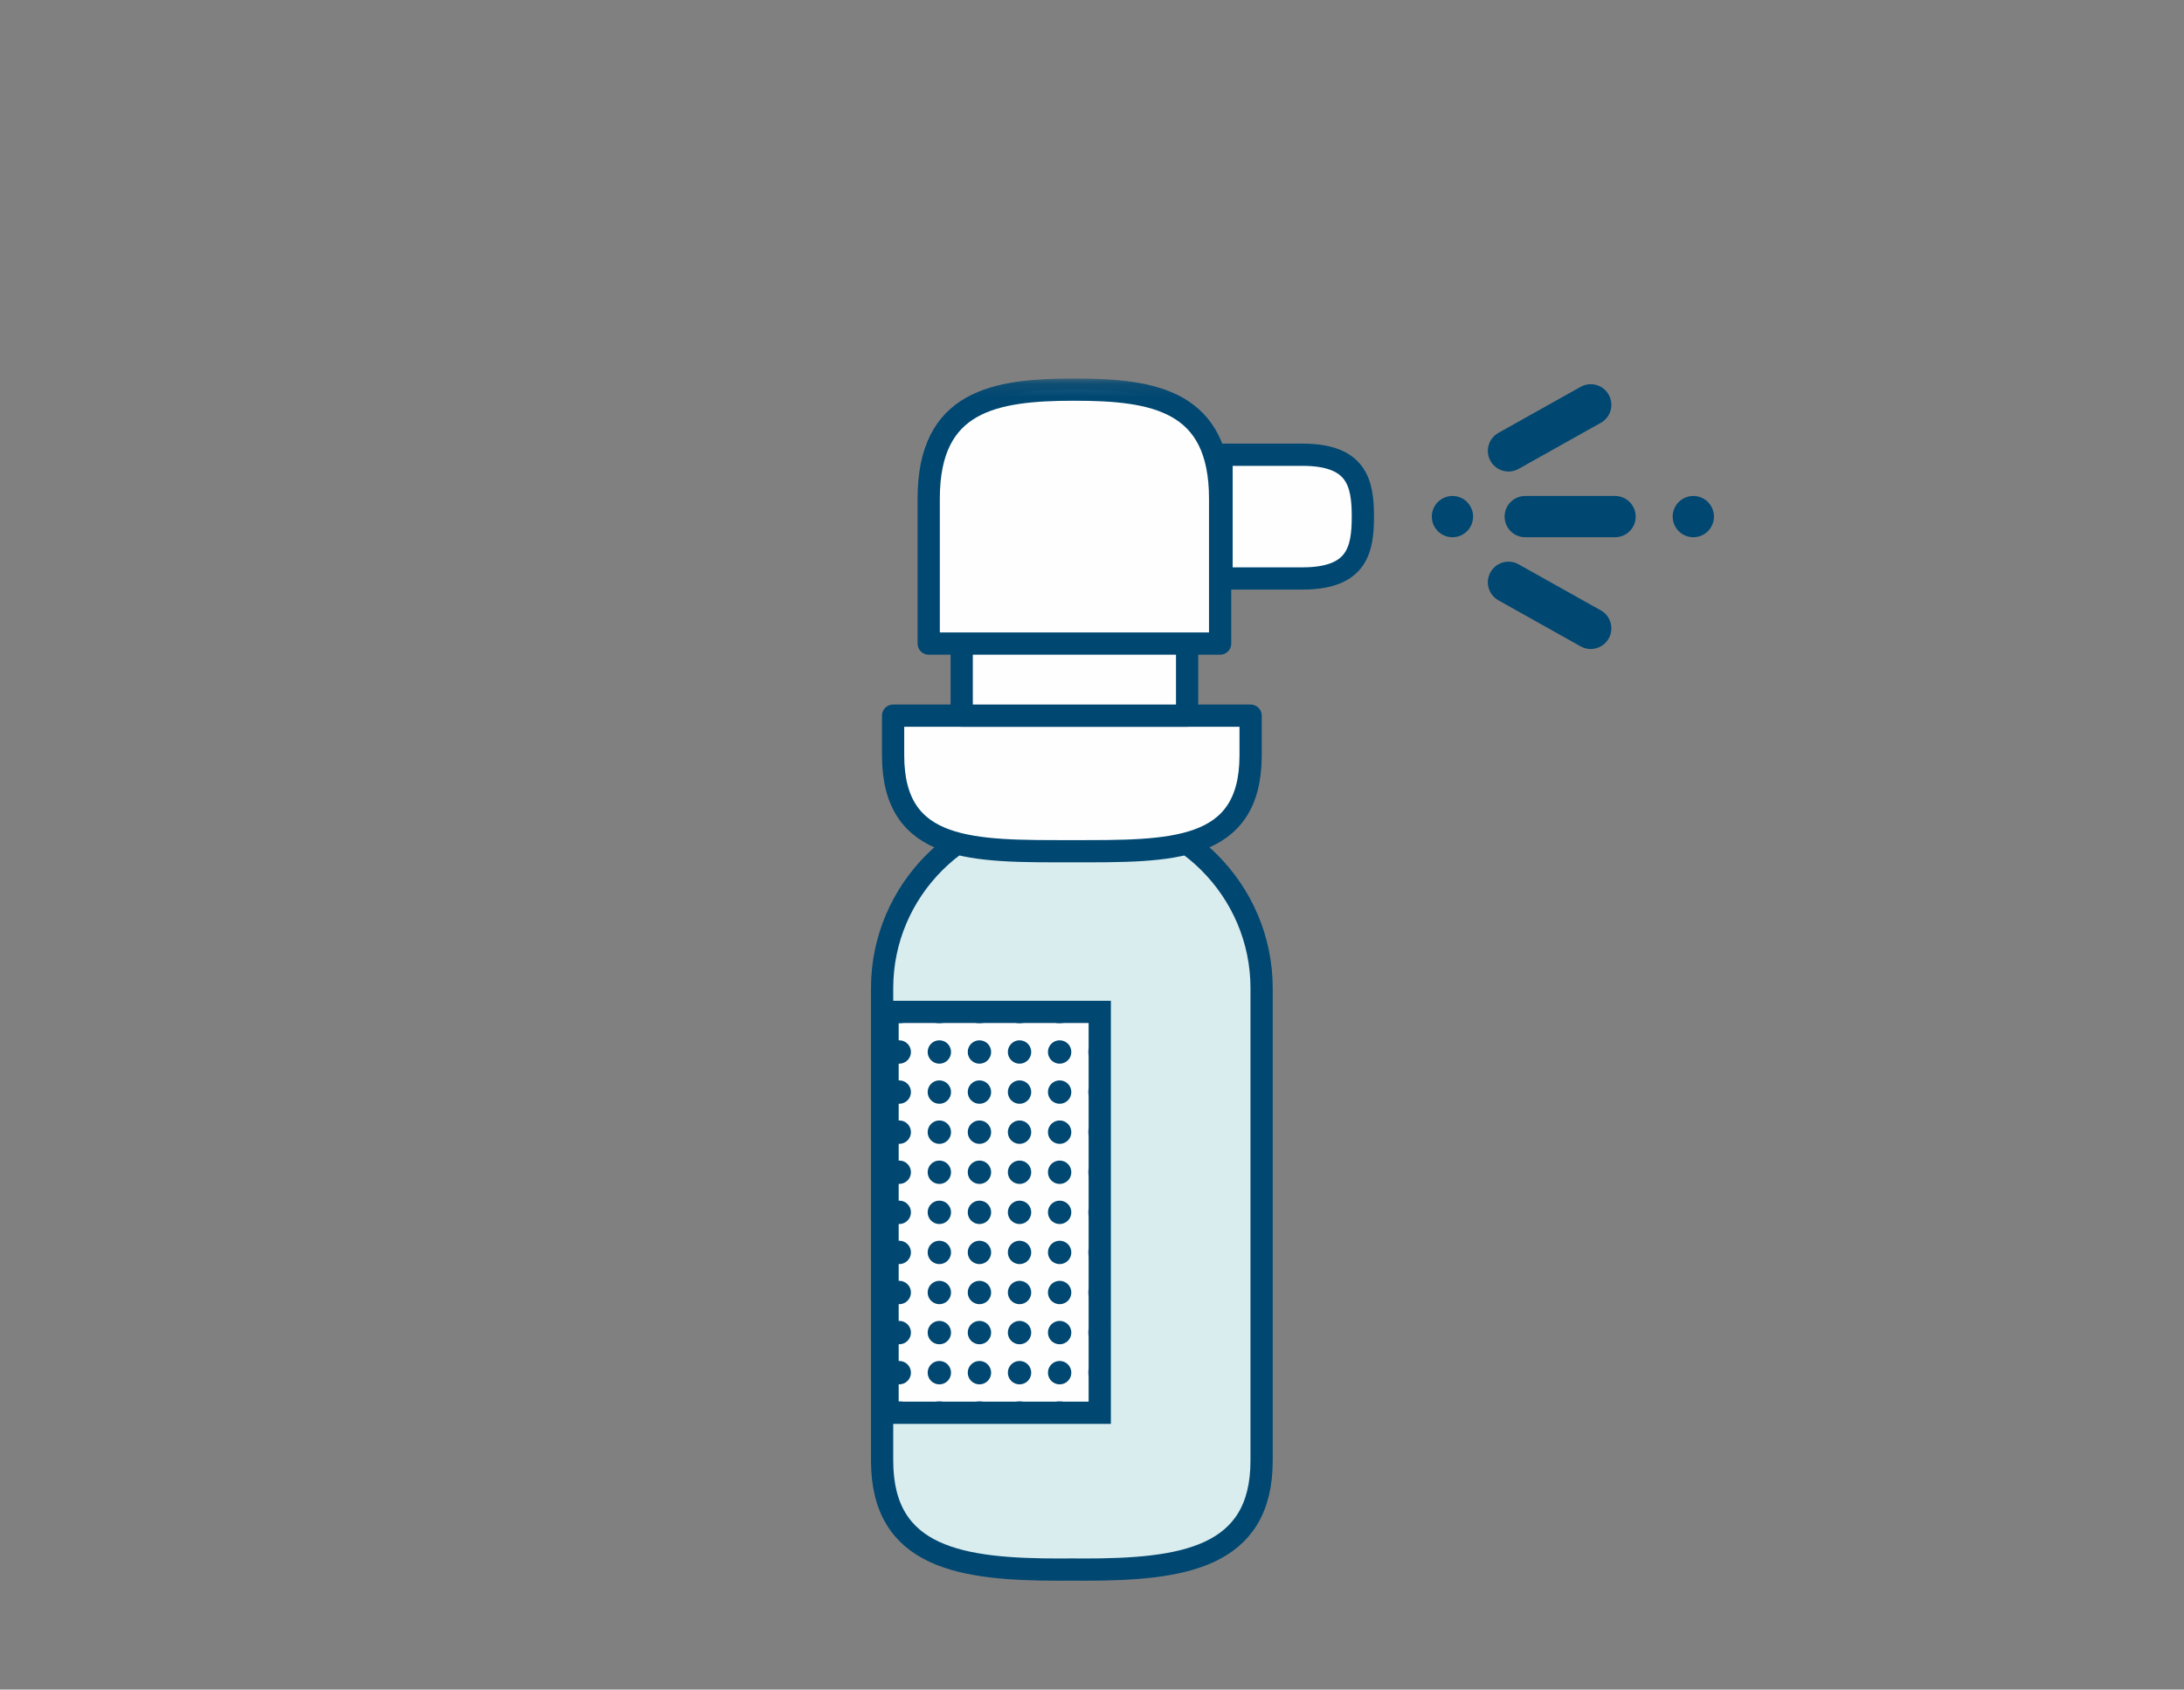 <svg xmlns="http://www.w3.org/2000/svg" xmlns:xlink="http://www.w3.org/1999/xlink" width="168" height="130" viewBox="0 0 168 130">
  <rect x="0" y="0" width="168" height="130" fill="#808080" stroke="none"/>
  <defs>
    <polygon id="spray-oculari-a" points="0 92.625 64.843 92.625 64.843 .123 0 .123"/>
    <polygon id="spray-oculari-c" points="1.185 1.056 1.919 1.056 1.919 1.791 1.185 1.791"/>
    <polygon id="spray-oculari-e" points="1.021 1.056 1.919 1.056 1.919 1.956 1.021 1.956"/>
    <polygon id="spray-oculari-g" points=".001 1.056 1.426 1.056 1.426 1.791 .001 1.791"/>
    <polygon id="spray-oculari-i" points=".786 1.056 2.585 1.056 2.585 1.956 .786 1.956"/>
    <polygon id="spray-oculari-k" points=".716 1.056 2.141 1.056 2.141 1.791 .716 1.791"/>
    <polygon id="spray-oculari-m" points=".552 1.056 2.35 1.056 2.35 1.956 .552 1.956"/>
    <polygon id="spray-oculari-o" points=".482 1.056 1.907 1.056 1.907 1.791 .482 1.791"/>
    <polygon id="spray-oculari-q" points=".317 1.056 2.116 1.056 2.116 1.956 .317 1.956"/>
    <polygon id="spray-oculari-s" points=".248 1.056 1.673 1.056 1.673 1.791 .248 1.791"/>
    <polygon id="spray-oculari-u" points=".084 1.056 1.882 1.056 1.882 1.956 .084 1.956"/>
    <polygon id="spray-oculari-w" points=".014 1.056 1.439 1.056 1.439 1.791 .014 1.791"/>
    <polygon id="spray-oculari-y" points=".324 1.056 2.122 1.056 2.122 1.956 .324 1.956"/>
    <polygon id="spray-oculari-A" points="1.185 .6 1.919 .6 1.919 2.025 1.185 2.025"/>
    <polygon id="spray-oculari-C" points="1.021 .391 1.919 .391 1.919 2.19 1.021 2.19"/>
    <polygon id="spray-oculari-E" points="1.185 .835 1.919 .835 1.919 2.26 1.185 2.26"/>
    <polygon id="spray-oculari-G" points="1.021 .625 1.919 .625 1.919 2.425 1.021 2.425"/>
    <polygon id="spray-oculari-I" points="1.185 .119 1.919 .119 1.919 1.544 1.185 1.544"/>
    <polygon id="spray-oculari-K" points="1.021 .859 1.919 .859 1.919 2.659 1.021 2.659"/>
    <polygon id="spray-oculari-M" points="1.185 .353 1.919 .353 1.919 1.778 1.185 1.778"/>
    <polygon id="spray-oculari-O" points="1.021 .144 1.919 .144 1.919 1.942 1.021 1.942"/>
    <polygon id="spray-oculari-Q" points="1.185 .112 1.919 .112 1.919 1.537 1.185 1.537"/>
    <polygon id="spray-oculari-S" points="1.021 .378 1.919 .378 1.919 2.178 1.021 2.178"/>
    <polygon id="spray-oculari-U" points="1.185 .347 1.919 .347 1.919 1.772 1.185 1.772"/>
    <polygon id="spray-oculari-W" points="1.021 .137 1.919 .137 1.919 1.936 1.021 1.936"/>
    <polygon id="spray-oculari-Y" points="1.185 .581 1.919 .581 1.919 2.006 1.185 2.006"/>
    <polygon id="spray-oculari-aa" points="1.021 .372 1.919 .372 1.919 2.17 1.021 2.17"/>
    <polygon id="spray-oculari-ac" points="1.185 .815 1.919 .815 1.919 2.24 1.185 2.24"/>
    <polygon id="spray-oculari-ae" points="1.021 .606 1.919 .606 1.919 2.405 1.021 2.405"/>
    <polygon id="spray-oculari-ag" points="1.185 .1 1.919 .1 1.919 1.525 1.185 1.525"/>
    <polygon id="spray-oculari-ai" points="1.021 .839 1.919 .839 1.919 2.639 1.021 2.639"/>
    <polygon id="spray-oculari-ak" points="1.185 1.283 1.919 1.283 1.919 1.974 1.185 1.974"/>
    <polygon id="spray-oculari-am" points="1.021 1.075 1.919 1.075 1.919 1.974 1.021 1.974"/>
    <polygon id="spray-oculari-ao" points=".001 1.283 1.426 1.283 1.426 1.974 .001 1.974"/>
    <polygon id="spray-oculari-aq" points=".786 1.075 2.585 1.075 2.585 1.974 .786 1.974"/>
    <polygon id="spray-oculari-as" points=".716 1.283 2.141 1.283 2.141 1.974 .716 1.974"/>
    <polygon id="spray-oculari-au" points=".552 1.075 2.35 1.075 2.35 1.974 .552 1.974"/>
    <polygon id="spray-oculari-aw" points=".482 1.283 1.907 1.283 1.907 1.974 .482 1.974"/>
    <polygon id="spray-oculari-ay" points=".317 1.075 2.116 1.075 2.116 1.974 .317 1.974"/>
    <polygon id="spray-oculari-aA" points=".248 1.283 1.673 1.283 1.673 1.974 .248 1.974"/>
    <polygon id="spray-oculari-aC" points=".084 1.075 1.882 1.075 1.882 1.974 .084 1.974"/>
    <polygon id="spray-oculari-aE" points=".014 1.283 1.439 1.283 1.439 1.974 .014 1.974"/>
    <polygon id="spray-oculari-aG" points=".324 1.075 2.122 1.075 2.122 1.974 .324 1.974"/>
  </defs>
  <g fill="none" fill-rule="evenodd" transform="translate(67 29)">
    <path fill="#D9ECEE" d="M14.535,33.347 C14.844,33.347 15.146,33.374 15.45,33.393 C15.753,33.374 16.057,33.347 16.366,33.347 C23.889,33.347 30.046,39.503 30.046,47.027 L30.046,83.39 C30.046,90.914 23.889,91.769 16.366,91.769 C16.057,91.769 15.753,91.765 15.45,91.762 C15.146,91.765 14.844,91.769 14.535,91.769 C7.011,91.769 0.855,90.914 0.855,83.39 L0.855,47.027 C0.855,39.503 7.011,33.347 14.535,33.347"/>
    <path stroke="#004771" stroke-width="1.71" d="M14.535,33.347 C14.844,33.347 15.146,33.374 15.45,33.393 C15.753,33.374 16.057,33.347 16.366,33.347 C23.889,33.347 30.046,39.503 30.046,47.027 L30.046,83.39 C30.046,90.914 23.889,91.769 16.366,91.769 C16.057,91.769 15.753,91.765 15.45,91.762 C15.146,91.765 14.844,91.769 14.535,91.769 C7.011,91.769 0.855,90.914 0.855,83.39 L0.855,47.027 C0.855,39.503 7.011,33.347 14.535,33.347 Z"/>
    <path fill="#004771" d="M50.326 9.161L57.235 9.161C58.111 9.161 58.822 9.872 58.822 10.749 58.822 11.625 58.111 12.336 57.235 12.336L50.326 12.336C49.448 12.336 48.739 11.625 48.739 10.749 48.739 9.872 49.45 9.161 50.326 9.161M43.605 9.626C43.9 9.329 44.311 9.161 44.728 9.161 45.146 9.161 45.555 9.329 45.85 9.626 46.145 9.922 46.316 10.33 46.316 10.749 46.316 11.166 46.146 11.575 45.85 11.87 45.555 12.167 45.146 12.336 44.728 12.336 44.311 12.336 43.9 12.167 43.605 11.87 43.31 11.574 43.139 11.166 43.139 10.749 43.139 10.331 43.309 9.922 43.605 9.626M62.133 9.625C62.428 9.33 62.839 9.161 63.256 9.161 63.674 9.161 64.083 9.33 64.378 9.625 64.674 9.922 64.842 10.331 64.842 10.749 64.842 11.166 64.674 11.574 64.378 11.87 64.083 12.167 63.674 12.336 63.256 12.336 62.839 12.336 62.43 12.167 62.133 11.87 61.837 11.575 61.667 11.166 61.667 10.749 61.667 10.33 61.837 9.922 62.133 9.625M47.654 15.028C48.083 14.264 49.05 13.991 49.815 14.42L56.14 17.964C56.903 18.391 57.177 19.359 56.748 20.124 56.457 20.643 55.917 20.936 55.362 20.936 55.099 20.936 54.833 20.871 54.586 20.732L48.262 17.19C47.498 16.761 47.225 15.793 47.654 15.028M48.262 4.307L54.587.765C55.352.336 56.319.608 56.748 1.372 57.176 2.138 56.904 3.105 56.138 3.533L49.814 7.076C49.569 7.214 49.303 7.28 49.039 7.28 48.485 7.28 47.945 6.988 47.654 6.469 47.225 5.702 47.497 4.736 48.262 4.307"/>
    <path fill="#FEFEFE" d="M29.201,26.065 L29.201,29.114 C29.201,36.637 23.014,36.495 15.451,36.495 C7.887,36.495 1.7,36.637 1.7,29.114 L1.7,26.065 L29.201,26.065 Z"/>
    <path stroke="#004771" stroke-linecap="round" stroke-linejoin="round" stroke-width="1.71" d="M29.201,26.065 L29.201,29.114 C29.201,36.637 23.014,36.495 15.451,36.495 C7.887,36.495 1.7,36.637 1.7,29.114 L1.7,26.065 L29.201,26.065 Z"/>
    <mask id="spray-oculari-b" fill="#fff">
      <use xlink:href="#spray-oculari-a"/>
    </mask>
    <polygon fill="#FEFEFE" points="6.977 26.065 24.316 26.065 24.316 20.251 6.977 20.251" mask="url(#spray-oculari-b)"/>
    <polygon stroke="#004771" stroke-linecap="round" stroke-linejoin="round" stroke-width="1.71" points="6.977 26.065 24.316 26.065 24.316 20.251 6.977 20.251" mask="url(#spray-oculari-b)"/>
    <path fill="#FEFEFE" d="M26.855,20.518 L26.855,9.357 C26.855,1.833 21.811,0.978 15.646,0.978 C9.483,0.978 4.439,1.833 4.439,9.357 L4.439,20.518 L26.855,20.518 Z" mask="url(#spray-oculari-b)"/>
    <path stroke="#004771" stroke-linecap="round" stroke-linejoin="round" stroke-width="1.71" d="M26.855,20.518 L26.855,9.357 C26.855,1.833 21.811,0.978 15.646,0.978 C9.483,0.978 4.439,1.833 4.439,9.357 L4.439,20.518 L26.855,20.518 Z" mask="url(#spray-oculari-b)"/>
    <path fill="#FEFEFE" d="M26.965,15.508 L33.175,15.508 C37.36,15.508 37.836,13.367 37.836,10.747 C37.836,8.13 37.36,5.988 33.175,5.988 L26.965,5.988 L26.965,15.508 Z" mask="url(#spray-oculari-b)"/>
    <path stroke="#004771" stroke-linecap="round" stroke-linejoin="round" stroke-width="1.71" d="M26.965,15.508 L33.175,15.508 C37.36,15.508 37.836,13.367 37.836,10.747 C37.836,8.13 37.36,5.988 33.175,5.988 L26.965,5.988 L26.965,15.508 Z" mask="url(#spray-oculari-b)"/>
    <polygon fill="#FEFEFE" points="1.274 80.349 17.596 80.349 17.596 49.506 1.274 49.506" mask="url(#spray-oculari-b)"/>
    <polygon stroke="#004771" stroke-width="1.71" points="1.274 79.701 17.596 79.701 17.596 48.858 1.274 48.858"/>
    <g transform="translate(.95 47.802)">
      <g transform="translate(14.725)">
        <mask id="spray-oculari-d" fill="#fff">
          <use xlink:href="#spray-oculari-c"/>
        </mask>
        <path fill="#FEFEFE" d="M1.92,1.101 C1.894,1.101 1.876,1.081 1.876,1.057 L1.92,1.101 Z" mask="url(#spray-oculari-d)"/>
      </g>
      <g transform="translate(14.725)">
        <mask id="spray-oculari-f" fill="#fff">
          <use xlink:href="#spray-oculari-e"/>
        </mask>
        <path fill="#004771" d="M1.92,0.156 C1.423,0.156 1.021,0.559 1.021,1.057 C1.021,1.553 1.423,1.956 1.92,1.956 C2.417,1.956 2.819,1.553 2.819,1.057 C2.819,0.559 2.417,0.156 1.92,0.156" mask="url(#spray-oculari-f)"/>
      </g>
      <g transform="translate(12.825)">
        <mask id="spray-oculari-h" fill="#fff">
          <use xlink:href="#spray-oculari-g"/>
        </mask>
        <path fill="#FEFEFE" d="M0.736,1.101 C0.711,1.101 0.691,1.08 0.691,1.057 L0.736,1.101 Z" mask="url(#spray-oculari-h)"/>
      </g>
      <g transform="translate(11.875)">
        <mask id="spray-oculari-j" fill="#fff">
          <use xlink:href="#spray-oculari-i"/>
        </mask>
        <path fill="#004771" d="M1.686,0.156 C1.188,0.156 0.786,0.559 0.786,1.057 C0.786,1.553 1.188,1.956 1.686,1.956 C2.183,1.956 2.585,1.553 2.585,1.057 C2.585,0.559 2.183,0.156 1.686,0.156" mask="url(#spray-oculari-j)"/>
      </g>
      <g transform="translate(9.025)">
        <mask id="spray-oculari-l" fill="#fff">
          <use xlink:href="#spray-oculari-k"/>
        </mask>
        <path fill="#FEFEFE" d="M1.451,1.101 C1.427,1.101 1.407,1.08 1.407,1.057 L1.451,1.101 Z" mask="url(#spray-oculari-l)"/>
      </g>
      <g transform="translate(9.025)">
        <mask id="spray-oculari-n" fill="#fff">
          <use xlink:href="#spray-oculari-m"/>
        </mask>
        <path fill="#004771" d="M1.451,0.156 C0.954,0.156 0.552,0.559 0.552,1.057 C0.552,1.553 0.954,1.956 1.451,1.956 C1.948,1.956 2.35,1.553 2.35,1.057 C2.35,0.559 1.948,0.156 1.451,0.156" mask="url(#spray-oculari-n)"/>
      </g>
      <g transform="translate(6.175)">
        <mask id="spray-oculari-p" fill="#fff">
          <use xlink:href="#spray-oculari-o"/>
        </mask>
        <path fill="#FEFEFE" d="M1.217,1.101 C1.192,1.101 1.172,1.081 1.172,1.057 L1.217,1.101 Z" mask="url(#spray-oculari-p)"/>
      </g>
      <g transform="translate(6.175)">
        <mask id="spray-oculari-r" fill="#fff">
          <use xlink:href="#spray-oculari-q"/>
        </mask>
        <path fill="#004771" d="M1.217,0.156 C0.719,0.156 0.317,0.559 0.317,1.057 C0.317,1.553 0.719,1.956 1.217,1.956 C1.714,1.956 2.116,1.553 2.116,1.057 C2.116,0.559 1.714,0.156 1.217,0.156" mask="url(#spray-oculari-r)"/>
      </g>
      <g transform="translate(3.325)">
        <mask id="spray-oculari-t" fill="#fff">
          <use xlink:href="#spray-oculari-s"/>
        </mask>
        <path fill="#FEFEFE" d="M0.983,1.101 C0.959,1.101 0.939,1.08 0.939,1.057 L0.983,1.101 Z" mask="url(#spray-oculari-t)"/>
      </g>
      <g transform="translate(3.325)">
        <mask id="spray-oculari-v" fill="#fff">
          <use xlink:href="#spray-oculari-u"/>
        </mask>
        <path fill="#004771" d="M0.983,0.156 C0.485,0.156 0.084,0.559 0.084,1.057 C0.084,1.553 0.485,1.956 0.983,1.956 C1.48,1.956 1.882,1.553 1.882,1.057 C1.882,0.559 1.48,0.156 0.983,0.156" mask="url(#spray-oculari-v)"/>
      </g>
      <g transform="translate(.475)">
        <mask id="spray-oculari-x" fill="#fff">
          <use xlink:href="#spray-oculari-w"/>
        </mask>
        <path fill="#FEFEFE" d="M0.748,1.101 C0.724,1.101 0.704,1.08 0.704,1.057 L0.748,1.101 Z" mask="url(#spray-oculari-x)"/>
      </g>
      <mask id="spray-oculari-z" fill="#fff">
        <use xlink:href="#spray-oculari-y"/>
      </mask>
      <path fill="#004771" d="M1.223,0.156 C0.726,0.156 0.324,0.559 0.324,1.057 C0.324,1.553 0.726,1.956 1.223,1.956 C1.721,1.956 2.122,1.553 2.122,1.057 C2.122,0.559 1.721,0.156 1.223,0.156" mask="url(#spray-oculari-z)"/>
      <g transform="translate(14.725 2.85)">
        <mask id="spray-oculari-B" fill="#fff">
          <use xlink:href="#spray-oculari-A"/>
        </mask>
        <path fill="#FEFEFE" d="M1.92,1.335 C1.894,1.335 1.876,1.315 1.876,1.291 L1.92,1.335 Z" mask="url(#spray-oculari-B)"/>
      </g>
      <g transform="translate(14.725 2.85)">
        <mask id="spray-oculari-D" fill="#fff">
          <use xlink:href="#spray-oculari-C"/>
        </mask>
        <path fill="#004771" d="M1.92,0.391 C1.423,0.391 1.021,0.793 1.021,1.29 C1.021,1.786 1.423,2.19 1.92,2.19 C2.417,2.19 2.819,1.786 2.819,1.29 C2.819,0.793 2.417,0.391 1.92,0.391" mask="url(#spray-oculari-D)"/>
      </g>
      <path fill="#FEFEFE" d="M13.561,4.185 C13.536,4.185 13.516,4.163 13.516,4.141 L13.561,4.185 Z"/>
      <path fill="#004771" d="M13.561,3.241 C13.063,3.241 12.661,3.643 12.661,4.14 C12.661,4.636 13.063,5.04 13.561,5.04 C14.058,5.04 14.46,4.636 14.46,4.14 C14.46,3.643 14.058,3.241 13.561,3.241"/>
      <path fill="#FEFEFE" d="M10.476,4.185 C10.452,4.185 10.432,4.163 10.432,4.141 L10.476,4.185 Z"/>
      <path fill="#004771" d="M10.476,3.241 C9.979,3.241 9.577,3.643 9.577,4.14 C9.577,4.636 9.979,5.04 10.476,5.04 C10.973,5.04 11.375,4.636 11.375,4.14 C11.375,3.643 10.973,3.241 10.476,3.241"/>
      <path fill="#FEFEFE" d="M7.392,4.185 C7.367,4.185 7.347,4.165 7.347,4.141 L7.392,4.185 Z"/>
      <path fill="#004771" d="M7.392,3.241 C6.894,3.241 6.492,3.643 6.492,4.14 C6.492,4.636 6.894,5.04 7.392,5.04 C7.889,5.04 8.291,4.636 8.291,4.14 C8.291,3.643 7.889,3.241 7.392,3.241"/>
      <path fill="#FEFEFE" d="M4.308,4.185 C4.284,4.185 4.264,4.163 4.264,4.141 L4.308,4.185 Z"/>
      <path fill="#004771" d="M4.308,3.241 C3.81,3.241 3.409,3.643 3.409,4.14 C3.409,4.636 3.81,5.04 4.308,5.04 C4.805,5.04 5.207,4.636 5.207,4.14 C5.207,3.643 4.805,3.241 4.308,3.241"/>
      <path fill="#FEFEFE" d="M1.223,4.185 C1.199,4.185 1.179,4.163 1.179,4.141 L1.223,4.185 Z"/>
      <path fill="#004771" d="M1.223,3.241 C0.726,3.241 0.324,3.643 0.324,4.14 C0.324,4.636 0.726,5.04 1.223,5.04 C1.721,5.04 2.122,4.636 2.122,4.14 C2.122,3.643 1.721,3.241 1.223,3.241"/>
      <g transform="translate(14.725 5.7)">
        <mask id="spray-oculari-F" fill="#fff">
          <use xlink:href="#spray-oculari-E"/>
        </mask>
        <path fill="#FEFEFE" d="M1.92,1.57 C1.896,1.57 1.876,1.549 1.876,1.524 L1.92,1.57 Z" mask="url(#spray-oculari-F)"/>
      </g>
      <g transform="translate(14.725 5.7)">
        <mask id="spray-oculari-H" fill="#fff">
          <use xlink:href="#spray-oculari-G"/>
        </mask>
        <path fill="#004771" d="M1.92,0.625 C1.423,0.625 1.021,1.027 1.021,1.524 C1.021,2.02 1.423,2.425 1.92,2.425 C2.417,2.425 2.819,2.02 2.819,1.524 C2.819,1.027 2.417,0.625 1.92,0.625" mask="url(#spray-oculari-H)"/>
      </g>
      <path fill="#FEFEFE" d="M13.561,7.27 C13.536,7.27 13.516,7.249 13.516,7.224 L13.561,7.27 Z"/>
      <path fill="#004771" d="M13.561,6.325 C13.063,6.325 12.661,6.727 12.661,7.224 C12.661,7.72 13.063,8.125 13.561,8.125 C14.058,8.125 14.46,7.72 14.46,7.224 C14.46,6.727 14.058,6.325 13.561,6.325"/>
      <path fill="#FEFEFE" d="M10.476,7.27 C10.452,7.27 10.432,7.249 10.432,7.224 L10.476,7.27 Z"/>
      <path fill="#004771" d="M10.476,6.325 C9.979,6.325 9.577,6.727 9.577,7.224 C9.577,7.72 9.979,8.125 10.476,8.125 C10.973,8.125 11.375,7.72 11.375,7.224 C11.375,6.727 10.973,6.325 10.476,6.325"/>
      <path fill="#FEFEFE" d="M7.392,7.27 C7.367,7.27 7.347,7.249 7.347,7.224 L7.392,7.27 Z"/>
      <path fill="#004771" d="M7.392,6.325 C6.894,6.325 6.492,6.727 6.492,7.224 C6.492,7.72 6.894,8.125 7.392,8.125 C7.889,8.125 8.291,7.72 8.291,7.224 C8.291,6.727 7.889,6.325 7.392,6.325"/>
      <path fill="#FEFEFE" d="M4.308,7.27 C4.284,7.27 4.264,7.249 4.264,7.224 L4.308,7.27 Z"/>
      <path fill="#004771" d="M4.308,6.325 C3.81,6.325 3.409,6.727 3.409,7.224 C3.409,7.72 3.81,8.125 4.308,8.125 C4.805,8.125 5.207,7.72 5.207,7.224 C5.207,6.727 4.805,6.325 4.308,6.325"/>
      <path fill="#FEFEFE" d="M1.223,7.27 C1.199,7.27 1.179,7.249 1.179,7.224 L1.223,7.27 Z"/>
      <path fill="#004771" d="M1.223,6.325 C0.726,6.325 0.324,6.727 0.324,7.224 C0.324,7.72 0.726,8.125 1.223,8.125 C1.721,8.125 2.122,7.72 2.122,7.224 C2.122,6.727 1.721,6.325 1.223,6.325"/>
      <g transform="translate(14.725 9.5)">
        <mask id="spray-oculari-J" fill="#fff">
          <use xlink:href="#spray-oculari-I"/>
        </mask>
        <path fill="#FEFEFE" d="M1.92,0.854 C1.894,0.854 1.876,0.834 1.876,0.81 L1.92,0.854 Z" mask="url(#spray-oculari-J)"/>
      </g>
      <g transform="translate(14.725 8.55)">
        <mask id="spray-oculari-L" fill="#fff">
          <use xlink:href="#spray-oculari-K"/>
        </mask>
        <path fill="#004771" d="M1.92,0.859 C1.423,0.859 1.021,1.262 1.021,1.759 C1.021,2.255 1.423,2.659 1.92,2.659 C2.417,2.659 2.819,2.255 2.819,1.759 C2.819,1.262 2.417,0.859 1.92,0.859" mask="url(#spray-oculari-L)"/>
      </g>
      <path fill="#FEFEFE" d="M13.561,10.354 C13.536,10.354 13.516,10.332 13.516,10.31 L13.561,10.354 Z"/>
      <path fill="#004771" d="M13.561,9.409 C13.063,9.409 12.661,9.812 12.661,10.309 C12.661,10.805 13.063,11.209 13.561,11.209 C14.058,11.209 14.46,10.805 14.46,10.309 C14.46,9.812 14.058,9.409 13.561,9.409"/>
      <path fill="#FEFEFE" d="M10.476,10.354 C10.452,10.354 10.432,10.332 10.432,10.31 L10.476,10.354 Z"/>
      <path fill="#004771" d="M10.476,9.409 C9.979,9.409 9.577,9.812 9.577,10.309 C9.577,10.805 9.979,11.209 10.476,11.209 C10.973,11.209 11.375,10.805 11.375,10.309 C11.375,9.812 10.973,9.409 10.476,9.409"/>
      <path fill="#FEFEFE" d="M7.392,10.354 C7.367,10.354 7.347,10.334 7.347,10.31 L7.392,10.354 Z"/>
      <path fill="#004771" d="M7.392,9.409 C6.894,9.409 6.492,9.812 6.492,10.309 C6.492,10.805 6.894,11.209 7.392,11.209 C7.889,11.209 8.291,10.805 8.291,10.309 C8.291,9.812 7.889,9.409 7.392,9.409"/>
      <path fill="#FEFEFE" d="M4.308,10.354 C4.284,10.354 4.264,10.332 4.264,10.31 L4.308,10.354 Z"/>
      <path fill="#004771" d="M4.308,9.409 C3.81,9.409 3.409,9.812 3.409,10.309 C3.409,10.805 3.81,11.209 4.308,11.209 C4.805,11.209 5.207,10.805 5.207,10.309 C5.207,9.812 4.805,9.409 4.308,9.409"/>
      <path fill="#FEFEFE" d="M1.223,10.354 C1.199,10.354 1.179,10.332 1.179,10.31 L1.223,10.354 Z"/>
      <path fill="#004771" d="M1.223,9.409 C0.726,9.409 0.324,9.812 0.324,10.309 C0.324,10.805 0.726,11.209 1.223,11.209 C1.721,11.209 2.122,10.805 2.122,10.309 C2.122,9.812 1.721,9.409 1.223,9.409"/>
      <g transform="translate(14.725 12.35)">
        <mask id="spray-oculari-N" fill="#fff">
          <use xlink:href="#spray-oculari-M"/>
        </mask>
        <path fill="#FEFEFE" d="M1.92,1.087 C1.894,1.087 1.876,1.068 1.876,1.043 L1.92,1.087 Z" mask="url(#spray-oculari-N)"/>
      </g>
      <g transform="translate(14.725 12.35)">
        <mask id="spray-oculari-P" fill="#fff">
          <use xlink:href="#spray-oculari-O"/>
        </mask>
        <path fill="#004771" d="M1.92,0.144 C1.423,0.144 1.021,0.546 1.021,1.043 C1.021,1.539 1.423,1.942 1.92,1.942 C2.417,1.942 2.819,1.539 2.819,1.043 C2.819,0.546 2.417,0.144 1.92,0.144" mask="url(#spray-oculari-P)"/>
      </g>
      <path fill="#FEFEFE" d="M13.561,13.437 C13.536,13.437 13.516,13.416 13.516,13.393 L13.561,13.437 Z"/>
      <path fill="#004771" d="M13.561,12.494 C13.063,12.494 12.661,12.896 12.661,13.393 C12.661,13.889 13.063,14.292 13.561,14.292 C14.058,14.292 14.46,13.889 14.46,13.393 C14.46,12.896 14.058,12.494 13.561,12.494"/>
      <path fill="#FEFEFE" d="M10.476,13.437 C10.452,13.437 10.432,13.416 10.432,13.393 L10.476,13.437 Z"/>
      <path fill="#004771" d="M10.476,12.494 C9.979,12.494 9.577,12.896 9.577,13.393 C9.577,13.889 9.979,14.292 10.476,14.292 C10.973,14.292 11.375,13.889 11.375,13.393 C11.375,12.896 10.973,12.494 10.476,12.494"/>
      <path fill="#FEFEFE" d="M7.392,13.437 C7.367,13.437 7.347,13.418 7.347,13.393 L7.392,13.437 Z"/>
      <path fill="#004771" d="M7.392,12.494 C6.894,12.494 6.492,12.896 6.492,13.393 C6.492,13.889 6.894,14.292 7.392,14.292 C7.889,14.292 8.291,13.889 8.291,13.393 C8.291,12.896 7.889,12.494 7.392,12.494"/>
      <path fill="#FEFEFE" d="M4.308,13.437 C4.284,13.437 4.264,13.416 4.264,13.393 L4.308,13.437 Z"/>
      <path fill="#004771" d="M4.308,12.494 C3.81,12.494 3.409,12.896 3.409,13.393 C3.409,13.889 3.81,14.292 4.308,14.292 C4.805,14.292 5.207,13.889 5.207,13.393 C5.207,12.896 4.805,12.494 4.308,12.494"/>
      <path fill="#FEFEFE" d="M1.223,13.437 C1.199,13.437 1.179,13.416 1.179,13.393 L1.223,13.437 Z"/>
      <path fill="#004771" d="M1.223,12.494 C0.726,12.494 0.324,12.896 0.324,13.393 C0.324,13.889 0.726,14.292 1.223,14.292 C1.721,14.292 2.122,13.889 2.122,13.393 C2.122,12.896 1.721,12.494 1.223,12.494"/>
      <g transform="translate(14.725 15.675)">
        <mask id="spray-oculari-R" fill="#fff">
          <use xlink:href="#spray-oculari-Q"/>
        </mask>
        <path fill="#FEFEFE" d="M1.92,0.848 C1.896,0.848 1.876,0.826 1.876,0.802 L1.92,0.848 Z" mask="url(#spray-oculari-R)"/>
      </g>
      <g transform="translate(14.725 15.2)">
        <mask id="spray-oculari-T" fill="#fff">
          <use xlink:href="#spray-oculari-S"/>
        </mask>
        <path fill="#004771" d="M1.92,0.378 C1.423,0.378 1.021,0.78 1.021,1.277 C1.021,1.773 1.423,2.178 1.92,2.178 C2.417,2.178 2.819,1.773 2.819,1.277 C2.819,0.78 2.417,0.378 1.92,0.378" mask="url(#spray-oculari-T)"/>
      </g>
      <path fill="#FEFEFE" d="M13.561,16.523 C13.536,16.523 13.516,16.501 13.516,16.477 L13.561,16.523 Z"/>
      <path fill="#004771" d="M13.561,15.578 C13.063,15.578 12.661,15.98 12.661,16.477 C12.661,16.973 13.063,17.378 13.561,17.378 C14.058,17.378 14.46,16.973 14.46,16.477 C14.46,15.98 14.058,15.578 13.561,15.578"/>
      <path fill="#FEFEFE" d="M10.476,16.523 C10.452,16.523 10.432,16.501 10.432,16.477 L10.476,16.523 Z"/>
      <path fill="#004771" d="M10.476,15.578 C9.979,15.578 9.577,15.98 9.577,16.477 C9.577,16.973 9.979,17.378 10.476,17.378 C10.973,17.378 11.375,16.973 11.375,16.477 C11.375,15.98 10.973,15.578 10.476,15.578"/>
      <path fill="#FEFEFE" d="M7.392,16.523 C7.367,16.523 7.347,16.501 7.347,16.477 L7.392,16.523 Z"/>
      <path fill="#004771" d="M7.392,15.578 C6.894,15.578 6.492,15.98 6.492,16.477 C6.492,16.973 6.894,17.378 7.392,17.378 C7.889,17.378 8.291,16.973 8.291,16.477 C8.291,15.98 7.889,15.578 7.392,15.578"/>
      <path fill="#FEFEFE" d="M4.308,16.523 C4.284,16.523 4.264,16.501 4.264,16.477 L4.308,16.523 Z"/>
      <path fill="#004771" d="M4.308,15.578 C3.81,15.578 3.409,15.98 3.409,16.477 C3.409,16.973 3.81,17.378 4.308,17.378 C4.805,17.378 5.207,16.973 5.207,16.477 C5.207,15.98 4.805,15.578 4.308,15.578"/>
      <path fill="#FEFEFE" d="M1.223,16.523 C1.199,16.523 1.179,16.501 1.179,16.477 L1.223,16.523 Z"/>
      <path fill="#004771" d="M1.223,15.578 C0.726,15.578 0.324,15.98 0.324,16.477 C0.324,16.973 0.726,17.378 1.223,17.378 C1.721,17.378 2.122,16.973 2.122,16.477 C2.122,15.98 1.721,15.578 1.223,15.578"/>
      <g transform="translate(14.725 18.525)">
        <mask id="spray-oculari-V" fill="#fff">
          <use xlink:href="#spray-oculari-U"/>
        </mask>
        <path fill="#FEFEFE" d="M1.92,1.081 C1.894,1.081 1.876,1.061 1.876,1.037 L1.92,1.081 Z" mask="url(#spray-oculari-V)"/>
      </g>
      <g transform="translate(14.725 18.525)">
        <mask id="spray-oculari-X" fill="#fff">
          <use xlink:href="#spray-oculari-W"/>
        </mask>
        <path fill="#004771" d="M1.92,0.137 C1.423,0.137 1.021,0.54 1.021,1.037 C1.021,1.533 1.423,1.936 1.92,1.936 C2.417,1.936 2.819,1.533 2.819,1.037 C2.819,0.54 2.417,0.137 1.92,0.137" mask="url(#spray-oculari-X)"/>
      </g>
      <path fill="#FEFEFE" d="M13.561,19.606 C13.536,19.606 13.516,19.585 13.516,19.562 L13.561,19.606 Z"/>
      <path fill="#004771" d="M13.561,18.662 C13.063,18.662 12.661,19.065 12.661,19.562 C12.661,20.058 13.063,20.461 13.561,20.461 C14.058,20.461 14.46,20.058 14.46,19.562 C14.46,19.065 14.058,18.662 13.561,18.662"/>
      <path fill="#FEFEFE" d="M10.476,19.606 C10.452,19.606 10.432,19.585 10.432,19.562 L10.476,19.606 Z"/>
      <path fill="#004771" d="M10.476,18.662 C9.979,18.662 9.577,19.065 9.577,19.562 C9.577,20.058 9.979,20.461 10.476,20.461 C10.973,20.461 11.375,20.058 11.375,19.562 C11.375,19.065 10.973,18.662 10.476,18.662"/>
      <path fill="#FEFEFE" d="M7.392,19.606 C7.367,19.606 7.347,19.586 7.347,19.562 L7.392,19.606 Z"/>
      <path fill="#004771" d="M7.392,18.662 C6.894,18.662 6.492,19.065 6.492,19.562 C6.492,20.058 6.894,20.461 7.392,20.461 C7.889,20.461 8.291,20.058 8.291,19.562 C8.291,19.065 7.889,18.662 7.392,18.662"/>
      <path fill="#FEFEFE" d="M4.308,19.606 C4.284,19.606 4.264,19.585 4.264,19.562 L4.308,19.606 Z"/>
      <path fill="#004771" d="M4.308,18.662 C3.81,18.662 3.409,19.065 3.409,19.562 C3.409,20.058 3.81,20.461 4.308,20.461 C4.805,20.461 5.207,20.058 5.207,19.562 C5.207,19.065 4.805,18.662 4.308,18.662"/>
      <path fill="#FEFEFE" d="M1.223,19.606 C1.199,19.606 1.179,19.585 1.179,19.562 L1.223,19.606 Z"/>
      <path fill="#004771" d="M1.223,18.662 C0.726,18.662 0.324,19.065 0.324,19.562 C0.324,20.058 0.726,20.461 1.223,20.461 C1.721,20.461 2.122,20.058 2.122,19.562 C2.122,19.065 1.721,18.662 1.223,18.662"/>
      <g transform="translate(14.725 21.375)">
        <mask id="spray-oculari-Z" fill="#fff">
          <use xlink:href="#spray-oculari-Y"/>
        </mask>
        <path fill="#FEFEFE" d="M1.92,1.315 C1.894,1.315 1.876,1.295 1.876,1.271 L1.92,1.315 Z" mask="url(#spray-oculari-Z)"/>
      </g>
      <g transform="translate(14.725 21.375)">
        <mask id="spray-oculari-ab" fill="#fff">
          <use xlink:href="#spray-oculari-aa"/>
        </mask>
        <path fill="#004771" d="M1.92,0.372 C1.423,0.372 1.021,0.774 1.021,1.271 C1.021,1.767 1.423,2.17 1.92,2.17 C2.417,2.17 2.819,1.767 2.819,1.271 C2.819,0.774 2.417,0.372 1.92,0.372" mask="url(#spray-oculari-ab)"/>
      </g>
      <path fill="#FEFEFE" d="M13.561,22.69 C13.536,22.69 13.516,22.669 13.516,22.646 L13.561,22.69 Z"/>
      <path fill="#004771" d="M13.561,21.747 C13.063,21.747 12.661,22.149 12.661,22.646 C12.661,23.142 13.063,23.545 13.561,23.545 C14.058,23.545 14.46,23.142 14.46,22.646 C14.46,22.149 14.058,21.747 13.561,21.747"/>
      <path fill="#FEFEFE" d="M10.476,22.69 C10.452,22.69 10.432,22.669 10.432,22.646 L10.476,22.69 Z"/>
      <path fill="#004771" d="M10.476,21.747 C9.979,21.747 9.577,22.149 9.577,22.646 C9.577,23.142 9.979,23.545 10.476,23.545 C10.973,23.545 11.375,23.142 11.375,22.646 C11.375,22.149 10.973,21.747 10.476,21.747"/>
      <path fill="#FEFEFE" d="M7.392,22.69 C7.367,22.69 7.347,22.67 7.347,22.646 L7.392,22.69 Z"/>
      <path fill="#004771" d="M7.392,21.747 C6.894,21.747 6.492,22.149 6.492,22.646 C6.492,23.142 6.894,23.545 7.392,23.545 C7.889,23.545 8.291,23.142 8.291,22.646 C8.291,22.149 7.889,21.747 7.392,21.747"/>
      <path fill="#FEFEFE" d="M4.308,22.69 C4.284,22.69 4.264,22.669 4.264,22.646 L4.308,22.69 Z"/>
      <path fill="#004771" d="M4.308,21.747 C3.81,21.747 3.409,22.149 3.409,22.646 C3.409,23.142 3.81,23.545 4.308,23.545 C4.805,23.545 5.207,23.142 5.207,22.646 C5.207,22.149 4.805,21.747 4.308,21.747"/>
      <path fill="#FEFEFE" d="M1.223,22.69 C1.199,22.69 1.179,22.669 1.179,22.646 L1.223,22.69 Z"/>
      <path fill="#004771" d="M1.223,21.747 C0.726,21.747 0.324,22.149 0.324,22.646 C0.324,23.142 0.726,23.545 1.223,23.545 C1.721,23.545 2.122,23.142 2.122,22.646 C2.122,22.149 1.721,21.747 1.223,21.747"/>
      <g transform="translate(14.725 24.225)">
        <mask id="spray-oculari-ad" fill="#fff">
          <use xlink:href="#spray-oculari-ac"/>
        </mask>
        <path fill="#FEFEFE" d="M1.92,1.55 C1.896,1.55 1.876,1.529 1.876,1.505 L1.92,1.55 Z" mask="url(#spray-oculari-ad)"/>
      </g>
      <g transform="translate(14.725 24.225)">
        <mask id="spray-oculari-af" fill="#fff">
          <use xlink:href="#spray-oculari-ae"/>
        </mask>
        <path fill="#004771" d="M1.92,0.606 C1.423,0.606 1.021,1.007 1.021,1.505 C1.021,2.001 1.423,2.405 1.92,2.405 C2.417,2.405 2.819,2.001 2.819,1.505 C2.819,1.007 2.417,0.606 1.92,0.606" mask="url(#spray-oculari-af)"/>
      </g>
      <path fill="#FEFEFE" d="M13.561,25.775 C13.536,25.775 13.516,25.754 13.516,25.73 L13.561,25.775 Z"/>
      <path fill="#004771" d="M13.561,24.831 C13.063,24.831 12.661,25.232 12.661,25.73 C12.661,26.226 13.063,26.63 13.561,26.63 C14.058,26.63 14.46,26.226 14.46,25.73 C14.46,25.232 14.058,24.831 13.561,24.831"/>
      <path fill="#FEFEFE" d="M10.476,25.775 C10.452,25.775 10.432,25.754 10.432,25.73 L10.476,25.775 Z"/>
      <path fill="#004771" d="M10.476,24.831 C9.979,24.831 9.577,25.232 9.577,25.73 C9.577,26.226 9.979,26.63 10.476,26.63 C10.973,26.63 11.375,26.226 11.375,25.73 C11.375,25.232 10.973,24.831 10.476,24.831"/>
      <path fill="#FEFEFE" d="M7.392,25.775 C7.367,25.775 7.347,25.754 7.347,25.73 L7.392,25.775 Z"/>
      <path fill="#004771" d="M7.392,24.831 C6.894,24.831 6.492,25.232 6.492,25.73 C6.492,26.226 6.894,26.63 7.392,26.63 C7.889,26.63 8.291,26.226 8.291,25.73 C8.291,25.232 7.889,24.831 7.392,24.831"/>
      <path fill="#FEFEFE" d="M4.308,25.775 C4.284,25.775 4.264,25.754 4.264,25.73 L4.308,25.775 Z"/>
      <path fill="#004771" d="M4.308,24.831 C3.81,24.831 3.409,25.232 3.409,25.73 C3.409,26.226 3.81,26.63 4.308,26.63 C4.805,26.63 5.207,26.226 5.207,25.73 C5.207,25.232 4.805,24.831 4.308,24.831"/>
      <path fill="#FEFEFE" d="M1.223,25.775 C1.199,25.775 1.179,25.754 1.179,25.73 L1.223,25.775 Z"/>
      <path fill="#004771" d="M1.223,24.831 C0.726,24.831 0.324,25.232 0.324,25.73 C0.324,26.226 0.726,26.63 1.223,26.63 C1.721,26.63 2.122,26.226 2.122,25.73 C2.122,25.232 1.721,24.831 1.223,24.831"/>
      <g transform="translate(14.725 28.025)">
        <mask id="spray-oculari-ah" fill="#fff">
          <use xlink:href="#spray-oculari-ag"/>
        </mask>
        <path fill="#FEFEFE" d="M1.92,0.834 C1.894,0.834 1.876,0.814 1.876,0.79 L1.92,0.834 Z" mask="url(#spray-oculari-ah)"/>
      </g>
      <g transform="translate(14.725 27.075)">
        <mask id="spray-oculari-aj" fill="#fff">
          <use xlink:href="#spray-oculari-ai"/>
        </mask>
        <path fill="#004771" d="M1.92,0.839 C1.423,0.839 1.021,1.243 1.021,1.74 C1.021,2.236 1.423,2.639 1.92,2.639 C2.417,2.639 2.819,2.236 2.819,1.74 C2.819,1.243 2.417,0.839 1.92,0.839" mask="url(#spray-oculari-aj)"/>
      </g>
      <path fill="#FEFEFE" d="M13.561,28.859 C13.536,28.859 13.516,28.838 13.516,28.815 L13.561,28.859 Z"/>
      <path fill="#004771" d="M13.561,27.914 C13.063,27.914 12.661,28.318 12.661,28.815 C12.661,29.311 13.063,29.714 13.561,29.714 C14.058,29.714 14.46,29.311 14.46,28.815 C14.46,28.318 14.058,27.914 13.561,27.914"/>
      <path fill="#FEFEFE" d="M10.476,28.859 C10.452,28.859 10.432,28.838 10.432,28.815 L10.476,28.859 Z"/>
      <path fill="#004771" d="M10.476,27.914 C9.979,27.914 9.577,28.318 9.577,28.815 C9.577,29.311 9.979,29.714 10.476,29.714 C10.973,29.714 11.375,29.311 11.375,28.815 C11.375,28.318 10.973,27.914 10.476,27.914"/>
      <path fill="#FEFEFE" d="M7.392,28.859 C7.367,28.859 7.347,28.839 7.347,28.815 L7.392,28.859 Z"/>
      <path fill="#004771" d="M7.392,27.914 C6.894,27.914 6.492,28.318 6.492,28.815 C6.492,29.311 6.894,29.714 7.392,29.714 C7.889,29.714 8.291,29.311 8.291,28.815 C8.291,28.318 7.889,27.914 7.392,27.914"/>
      <path fill="#FEFEFE" d="M4.308,28.859 C4.284,28.859 4.264,28.838 4.264,28.815 L4.308,28.859 Z"/>
      <path fill="#004771" d="M4.308,27.914 C3.81,27.914 3.409,28.318 3.409,28.815 C3.409,29.311 3.81,29.714 4.308,29.714 C4.805,29.714 5.207,29.311 5.207,28.815 C5.207,28.318 4.805,27.914 4.308,27.914"/>
      <path fill="#FEFEFE" d="M1.223,28.859 C1.199,28.859 1.179,28.838 1.179,28.815 L1.223,28.859 Z"/>
      <path fill="#004771" d="M1.223,27.914 C0.726,27.914 0.324,28.318 0.324,28.815 C0.324,29.311 0.726,29.714 1.223,29.714 C1.721,29.714 2.122,29.311 2.122,28.815 C2.122,28.318 1.721,27.914 1.223,27.914"/>
      <g transform="translate(14.725 29.925)">
        <mask id="spray-oculari-al" fill="#fff">
          <use xlink:href="#spray-oculari-ak"/>
        </mask>
        <path fill="#FEFEFE" d="M1.92,2.018 C1.894,2.018 1.876,1.998 1.876,1.974 L1.92,2.018 Z" mask="url(#spray-oculari-al)"/>
      </g>
      <g transform="translate(14.725 29.925)">
        <mask id="spray-oculari-an" fill="#fff">
          <use xlink:href="#spray-oculari-am"/>
        </mask>
        <path fill="#004771" d="M1.92,1.075 C1.423,1.075 1.021,1.476 1.021,1.974 C1.021,2.47 1.423,2.873 1.92,2.873 C2.417,2.873 2.819,2.47 2.819,1.974 C2.819,1.476 2.417,1.075 1.92,1.075" mask="url(#spray-oculari-an)"/>
      </g>
      <g transform="translate(12.825 29.925)">
        <mask id="spray-oculari-ap" fill="#fff">
          <use xlink:href="#spray-oculari-ao"/>
        </mask>
        <path fill="#FEFEFE" d="M0.736,2.018 C0.711,2.018 0.691,1.997 0.691,1.974 L0.736,2.018 Z" mask="url(#spray-oculari-ap)"/>
      </g>
      <g transform="translate(11.875 29.925)">
        <mask id="spray-oculari-ar" fill="#fff">
          <use xlink:href="#spray-oculari-aq"/>
        </mask>
        <path fill="#004771" d="M1.686,1.075 C1.188,1.075 0.786,1.476 0.786,1.974 C0.786,2.47 1.188,2.873 1.686,2.873 C2.183,2.873 2.585,2.47 2.585,1.974 C2.585,1.476 2.183,1.075 1.686,1.075" mask="url(#spray-oculari-ar)"/>
      </g>
      <g transform="translate(9.025 29.925)">
        <mask id="spray-oculari-at" fill="#fff">
          <use xlink:href="#spray-oculari-as"/>
        </mask>
        <path fill="#FEFEFE" d="M1.451,2.018 C1.427,2.018 1.407,1.997 1.407,1.974 L1.451,2.018 Z" mask="url(#spray-oculari-at)"/>
      </g>
      <g transform="translate(9.025 29.925)">
        <mask id="spray-oculari-av" fill="#fff">
          <use xlink:href="#spray-oculari-au"/>
        </mask>
        <path fill="#004771" d="M1.451,1.075 C0.954,1.075 0.552,1.476 0.552,1.974 C0.552,2.47 0.954,2.873 1.451,2.873 C1.948,2.873 2.35,2.47 2.35,1.974 C2.35,1.476 1.948,1.075 1.451,1.075" mask="url(#spray-oculari-av)"/>
      </g>
      <g transform="translate(6.175 29.925)">
        <mask id="spray-oculari-ax" fill="#fff">
          <use xlink:href="#spray-oculari-aw"/>
        </mask>
        <path fill="#FEFEFE" d="M1.217,2.018 C1.192,2.018 1.172,1.998 1.172,1.974 L1.217,2.018 Z" mask="url(#spray-oculari-ax)"/>
      </g>
      <g transform="translate(6.175 29.925)">
        <mask id="spray-oculari-az" fill="#fff">
          <use xlink:href="#spray-oculari-ay"/>
        </mask>
        <path fill="#004771" d="M1.217,1.075 C0.719,1.075 0.317,1.476 0.317,1.974 C0.317,2.47 0.719,2.873 1.217,2.873 C1.714,2.873 2.116,2.47 2.116,1.974 C2.116,1.476 1.714,1.075 1.217,1.075" mask="url(#spray-oculari-az)"/>
      </g>
      <g transform="translate(3.325 29.925)">
        <mask id="spray-oculari-aB" fill="#fff">
          <use xlink:href="#spray-oculari-aA"/>
        </mask>
        <path fill="#FEFEFE" d="M0.983,2.018 C0.959,2.018 0.939,1.997 0.939,1.974 L0.983,2.018 Z" mask="url(#spray-oculari-aB)"/>
      </g>
      <g transform="translate(3.325 29.925)">
        <mask id="spray-oculari-aD" fill="#fff">
          <use xlink:href="#spray-oculari-aC"/>
        </mask>
        <path fill="#004771" d="M0.983,1.075 C0.485,1.075 0.084,1.476 0.084,1.974 C0.084,2.47 0.485,2.873 0.983,2.873 C1.48,2.873 1.882,2.47 1.882,1.974 C1.882,1.476 1.48,1.075 0.983,1.075" mask="url(#spray-oculari-aD)"/>
      </g>
      <g transform="translate(.475 29.925)">
        <mask id="spray-oculari-aF" fill="#fff">
          <use xlink:href="#spray-oculari-aE"/>
        </mask>
        <path fill="#FEFEFE" d="M0.748,2.018 C0.724,2.018 0.704,1.997 0.704,1.974 L0.748,2.018 Z" mask="url(#spray-oculari-aF)"/>
      </g>
      <g transform="translate(0 29.925)">
        <mask id="spray-oculari-aH" fill="#fff">
          <use xlink:href="#spray-oculari-aG"/>
        </mask>
        <path fill="#004771" d="M1.223,1.075 C0.726,1.075 0.324,1.476 0.324,1.974 C0.324,2.47 0.726,2.873 1.223,2.873 C1.721,2.873 2.122,2.47 2.122,1.974 C2.122,1.476 1.721,1.075 1.223,1.075" mask="url(#spray-oculari-aH)"/>
      </g>
    </g>
  </g>
</svg>
